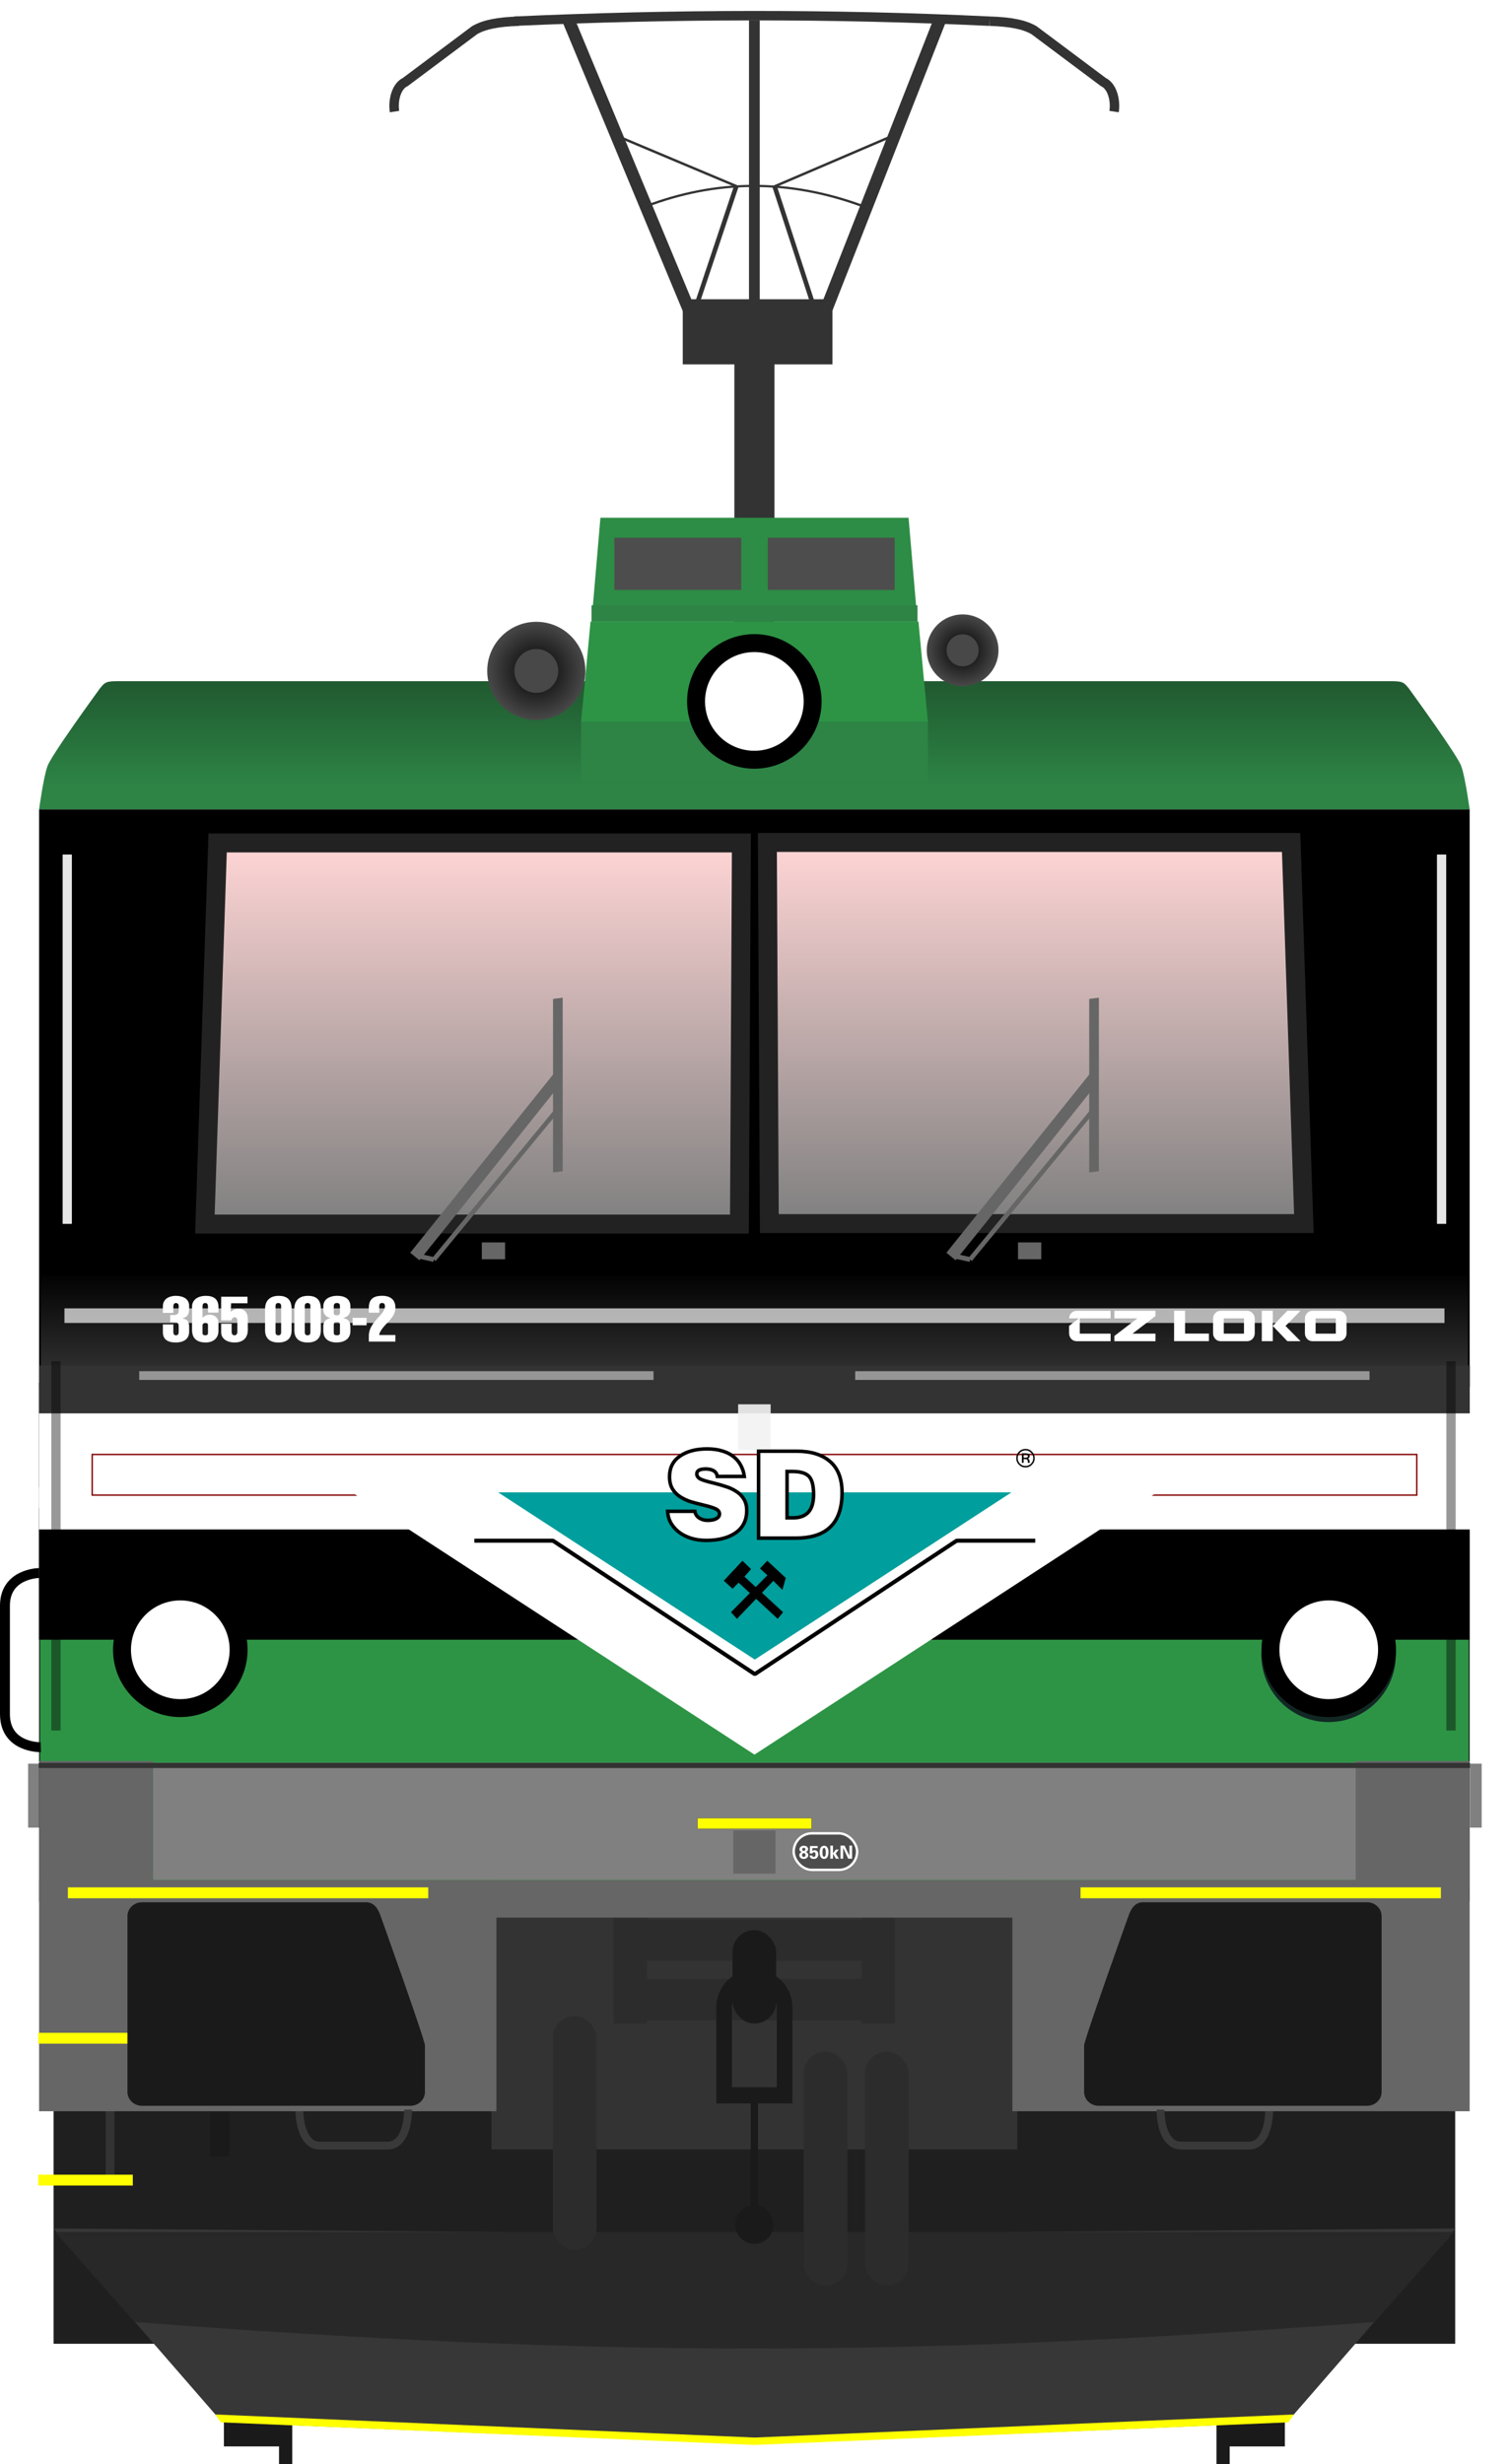 <?xml version="1.0" encoding="utf-8" standalone="no"?>
<!DOCTYPE svg PUBLIC "-//W3C//DTD SVG 1.1//EN" "http://www.w3.org/Graphics/SVG/1.1/DTD/svg11.dtd">
<svg version="1.1" width="319.28" height="521.09" xmlns="http://www.w3.org/2000/svg" xmlns:xlink="http://www.w3.org/1999/xlink">
<defs>
<linearGradient id="linearGradient4798" x1="61.277" x2="169.78" y1="317.29" y2="316.65" gradientUnits="userSpaceOnUse"><stop stop-color="#ffd5d5" offset="0"/><stop stop-color="#808080" offset="1"/></linearGradient>
<linearGradient id="linearGradient4928" x1="155.44" x2="155.44" y1="74.036" y2="11.721" gradientTransform="matrix(1.077,0,0,1.02,-2.517,90.582)" gradientUnits="userSpaceOnUse" xlink:href="#linearGradient5150"><stop stop-color="#2d8445" offset="0"/><stop stop-color="#080808" offset="1"/></linearGradient>
<linearGradient id="linearGradient5150" x1="152.24" x2="152.24" y1="196.09" y2="173.46" gradientTransform="matrix(1.055 0 0 1 4.326 95.279)" gradientUnits="userSpaceOnUse"><stop stop-color="#333" offset="0"/><stop stop-color="#333" stop-opacity="0" offset="1"/></linearGradient>
<radialGradient id="radialGradient5222" cx="116.58" cy="32.498" r="6.706" gradientTransform="matrix(1.549 0 0 1.549 -63.61 91.539)" gradientUnits="userSpaceOnUse" xlink:href="#linearGradient5220"/>
<linearGradient id="linearGradient5220"><stop offset="0"/><stop stop-opacity="0" offset="1"/></linearGradient>
<radialGradient id="radialGradient5222-6" cx="116.58" cy="32.498" r="6.706" gradientTransform="matrix(1.132 0 0 1.132 75.22 100.74)" gradientUnits="userSpaceOnUse" xlink:href="#linearGradient5220"/>
<linearGradient id="linearGradient4900" x1="97.708" x2="97.708" y1="86.404" y2="164.45" gradientTransform="matrix(1.052 0 0 1.02 1.911 90.582)" gradientUnits="userSpaceOnUse" xlink:href="#linearGradient4798"/>
<linearGradient id="linearGradient4900-3" x1="97.708" x2="97.708" y1="86.404" y2="164.45" gradientTransform="matrix(-1.052 0 0 1.02 325.4 90.483)" gradientUnits="userSpaceOnUse" xlink:href="#linearGradient4798"/>
<filter id="filter1910" x="-2.449" y="-.204" width="5.898" height="1.408" color-interpolation-filters="sRGB"><feGaussianBlur stdDeviation="7.323"/></filter>
<filter id="filter2199" x="-.132" y="-2.126" width="1.265" height="5.253" color-interpolation-filters="sRGB"><feGaussianBlur stdDeviation="6.916"/></filter>
<filter id="filter1910-5" x="-2.449" y="-.204" width="5.898" height="1.408" color-interpolation-filters="sRGB"><feGaussianBlur stdDeviation="7.323"/></filter>
<filter id="filter2297" x="-3.092" y="-.258" width="7.183" height="1.515" color-interpolation-filters="sRGB"><feGaussianBlur stdDeviation="9.244"/></filter>
<filter id="filter2297-6" x="-3.092" y="-.258" width="7.183" height="1.515" color-interpolation-filters="sRGB"><feGaussianBlur stdDeviation="9.244"/></filter>
<filter id="filter1355" x="-.064" y="-2.079" width="1.127" height="5.157" color-interpolation-filters="sRGB"><feGaussianBlur stdDeviation="7.438"/></filter>
<clipPath id="clipPath310"><path d="m0 0h595.28v841.89h-595.28z"/></clipPath>
<clipPath id="clipPath326"><path d="m0 0h595.28v841.89h-595.28z"/></clipPath>
</defs>
<g stroke-width="1.027">
<circle cx="161.96" cy="229.34" r="0" fill="#f6a900"/>
<circle cx="161.96" cy="229.49" r="0" fill="#b2dcd6"/>
<circle cx="161.96" cy="229.1" r="0" fill="#0f0"/>
</g>
<g transform="matrix(1.077,0,0,1.02,-3.164,90.582)" fill="#808080">
<g transform="matrix(.929 0 0 .98 3.001 -88.78)" fill="#808080">
<rect x="310.78" y="373.09" width="2.484" height="13.524"/>
<rect x="5.877" y="373.09" width="2.484" height="13.524"/>
</g>
</g>
<g transform="translate(-3.494)">
<rect x="158.87" y="75.574" width="8.485" height="75.068" fill="#333" stroke-width="3.116"/>
<g transform="translate(-19.073,-150.18)" fill="#1a1a1a">
<g transform="translate(-1.67,4.427)">
<rect x="71.611" y="627.74" width="13.436" height="35.357"/>
<rect x="83.278" y="639.7" width="2.796" height="28.206" stroke-width="1.271"/>
</g>
<rect transform="scale(-1,1)" x="-294.42" y="632.17" width="13.436" height="35.357"/>
<rect transform="scale(-1,1)" x="-282.75" y="644.13" width="2.796" height="28.206" stroke-width="1.271"/>
</g>
<rect x="14.828" y="445.14" width="296.56" height="50.5" fill="#1f1f1f"/>
<g transform="matrix(.982 0 0 1 3.827 -3.862)">
<path transform="translate(-.873 4.926)" d="m12.1 470.2 36.301 40.984 114.68 4.68v4e-3l0.039-2e-3 0.039 2e-3v-4e-3l114.68-4.68 36.299-40.984-150.98 1.17h-0.078z" fill="#373737"/>
<path transform="translate(-.873 4.926)" d="m46.936 509.53 1.172 1.66 114.97 4.777v4e-3l0.039-2e-3 0.039 2e-3v-4e-3l114.97-4.777 1.172-1.66-116.18 4.877z" fill="#ff0"/>
<path transform="translate(-.873 4.926)" d="m12.42 470.93 17.111 19.045c99.983 7.48 165.88 7.475 267.17 0l17.111-19.045z" fill="#282828"/>
</g>
<ellipse transform="scale(-1,1)" cx="-164.14" cy="285.15" rx="15.02" ry="14.232" fill="#b2dcd6" stroke-width="1.065"/>
<g stroke-width="1.048">
<path d="m30.881 144.05c-4.778 0-4.898-0.139-6.198 1.469 0 0-10.717 14.661-11.189 16.638-0.808 2.232-1.729 9.009-1.729 9.009h302.68s-0.921-6.777-1.729-9.009c-0.471-1.977-11.189-16.638-11.189-16.638-1.3-1.607-1.419-1.469-6.198-1.469z" fill="url(#linearGradient4928)"/>
<path d="m11.766 171.17v230.98h302.68v-230.98s-302.69-4.2e-4 -302.69 0z"/>
<rect x="11.938" y="288.9" width="302.33" height="111.24" fill="#2d9445"/>
</g>
<rect x="11.743" y="318.89" width="302.73" height="27.863" ry="0" stroke-width=".861"/>
<rect x="11.743" y="292.4" width="302.73" height="22.158" ry="0" fill="#333" stroke-width=".768"/>
<circle cx="284.6" cy="349.94" r="14.231" fill="#122724" stroke-width="1.036"/>
<path d="m35.873 372.74v24.793h254.47v-24.79z" fill="#808080" stroke-width="1.027"/>
<g fill="#666">
<path d="m108.29 397.58v8.674h109.64v-8.67s-109.64 2.3e-4 -109.64 0z" stroke-width="1.048"/>
<rect x="11.805" y="372.41" width="24.067" height="26.588" stroke-width="1.059"/>
<rect transform="scale(-1,1)" x="-314.47" y="372.41" width="24.136" height="26.588" stroke-width="1.06"/>
</g>
<circle transform="scale(-1,1)" cx="-41.614" cy="349.94" r="10.437" fill="#ffffe0" stroke-width="1.036"/>
<rect x="11.774" y="288.79" width="302.73" height="4.524" ry="0" fill="#333"/>
<path d="m12.116 269.65v19.248h301.98v-19.25z" fill="url(#linearGradient5150)" stroke-width="1.027"/>
<path d="m107.48 405.52v49.023h111.25v-49.02z" fill="#333" stroke-width="1.048"/>
<g stroke-width="1.048">
<rect x="158.63" y="387.09" width="8.952" height="9.134" fill="#666"/>
<rect x="25.853" y="446.05" width="1.856" height="14.06" fill="#333"/>
<rect x="47.934" y="446.2" width="4.063" height="9.856" ry="0" fill="#1a1a1a"/>
<rect x="11.765" y="397.58" width="96.754" height="48.888" ry="0" fill="#666"/>
<rect x="11.592" y="429.88" width="20" height="2.298" fill="#ff0"/>
</g>
<path d="m11.765 332.65s-7.162 0.069-7.223 6.816v23c0 7.215 7.574 7.014 7.574 7.014" fill="none" stroke="#000" stroke-width="2.096"/>
<rect x="32.951" y="289.97" width="108.82" height="1.845" fill="#969696" stroke-width="1.048"/>
<path d="m66.839 446.47s0.043 7.204 4.256 7.265h14.362c4.505 0 4.38-7.618 4.38-7.618" fill="none" stroke="#393939" stroke-width="1.661"/>
<circle cx="284.6" cy="349.94" r="10.437" fill="#ffffe0" stroke-width="1.036"/>
<rect transform="scale(-1,1)" x="-314.45" y="397.58" width="96.755" height="48.888" ry="0" fill="#666" stroke-width="1.048"/>
<g transform="matrix(1.077,0,0,1.02,-2.537,90.582)" fill="#1a1a1a">
<g transform="translate(.266)" fill="#1a1a1a">
<path d="m33.243 305.58h44.002c1.589 0 2.381 1.365 2.869 2.869 0 0 8.7 25.657 8.7 26.805v9.656c0 1.589-1.28 2.869-2.869 2.869h-52.702c-1.589 0-2.869-1.28-2.869-2.869v-36.461c0-1.589 1.28-2.869 2.869-2.869z"/>
<path d="m273.89 305.58h-44.002c-1.589 0-2.381 1.365-2.869 2.869 0 0-8.7 25.657-8.7 26.805v9.656c0 1.589 1.28 2.869 2.869 2.869h52.702c1.589 0 2.869-1.28 2.869-2.869v-36.461c0-1.589-1.28-2.869-2.869-2.869z"/>
</g>
</g>
<rect transform="scale(-1,1)" x="-293.26" y="289.97" width="108.82" height="1.845" fill="#969696" stroke-width="1.048"/>
<path d="m272.04 446.47s-0.043 7.204-4.256 7.265h-14.362c-4.505 0-4.38-7.618-4.38-7.618" fill="none" stroke="#393939" stroke-width="1.661"/>
<rect x="11.743" y="298.89" width="302.73" height="24.546" ry="0" fill="#fff" stroke-width=".808"/>
<rect x="159.67" y="296.97" width="6.881" height="9.656" ry="0" fill="#f2f2f2" fill-opacity=".908" stroke-width="1.048"/>
<rect x="11.686" y="372.79" width="302.84" height="1.096" fill="#333" stroke-width="1.048"/>
<g transform="translate(-.545)" stroke="#222" stroke-width="4">
<path d="m50.086 178.26-2.696 80.592h113.1l0.414-80.592z" fill="url(#linearGradient4900)"/>
<path d="m277.22 178.16 2.696 80.592h-113.1l-0.414-80.592z" fill="url(#linearGradient4900-3)"/>
</g>
<g transform="matrix(3.82,0,0,3.82,1.109,93.413)" fill="#666">
<rect x="27.312" y="44.326" width="1.289" height=".931"/>
<path transform="translate(.202 1.587)" d="m23.145 43.31 8.156-10.171-0.026 1.067s-7.627 9.559-7.625 9.519z" stroke-width=".347"/>
<rect transform="matrix(-0 1 .992 -.125 .202 1.587)" x="33.171" y="31.305" width="9.607" height=".539" stroke-width=".179"/>
<path d="m24.658 45.274 6.962-8.446" stroke="#666" stroke-width=".254px"/>
<path d="m24.658 45.274-0.787-0.178" stroke="#666" stroke-width=".265px"/>
<g transform="translate(29.698)">
<g fill="#666">
<rect x="27.312" y="44.326" width="1.289" height=".931"/>
<path transform="translate(.202 1.587)" d="m23.145 43.31 8.156-10.171-0.026 1.067s-7.627 9.559-7.625 9.519z" stroke-width=".347"/>
<rect transform="matrix(-0 1 .992 -.125 .202 1.587)" x="33.171" y="31.305" width="9.607" height=".539" stroke-width=".179"/>
<path d="m24.658 45.274 6.962-8.446" stroke="#666" stroke-width=".254px"/>
<path d="m24.658 45.274-0.787-0.178" stroke="#666" stroke-width=".265px"/>
</g>
</g>
</g>
<rect x="11.592" y="459.88" width="20" height="2.298" fill="#ff0" stroke-width="1.048"/>
<circle transform="scale(-1,1)" cx="-163.11" cy="147.66" r="10.437" fill="#ffffe0" stroke-width="1.036"/>
<g transform="matrix(3.82,0,0,2.541,-242.65,-256.61)" fill="none" stroke="#333">
<path d="m105.22 116.48-2.517 11.314" stroke-width=".262px"/>
<path d="m105.22 116.48-6.966-4.403" stroke-width=".188px"/>
<path d="m107.34 116.5 2.448 11.291" stroke-width=".262px"/>
<path d="m107.34 116.5 6.873-4.426" stroke-width=".188px"/>
<path d="m100.17 118.18c3.886-2.229 7.918-2.355 12.125 0" stroke-width=".182px"/>
</g>
<rect x="186.51" y="433.85" width="9.25" height="49.502" ry="4.625" fill="#2c2c2c"/>
<rect x="173.54" y="433.85" width="9.25" height="49.502" ry="4.625" fill="#2c2c2c"/>
<g transform="matrix(4.465,0,0,4.465,-284.42,-522.86)">
<g transform="matrix(1 0 0 .665 .162 50.471)">
<rect x="96.674" y="121.51" width="7.094" height="4.638" fill="#333"/>
<g transform="translate(.344)" fill="none" stroke="#333" stroke-width=".617">
<path d="m90.919 101.64 5.928 21.424"/>
<path d="m108.51 101.64-5.601 21.424"/>
</g>
</g>
<path d="m100.23 118.06v13.557" fill="none" stroke="#333" stroke-width=".51"/>
</g>
<g transform="translate(12.657,-3.862)">
<path d="m120.68 409.5v22.275h7.07v-0.654h45.391v0.654h7.072v-22.28h-7.072v0.246h-45.391v-0.25zm7.07 8.996h45.391v3.875h-45.391z" fill="#2c2c2c"/>
<rect x="145.82" y="412.03" width="9.25" height="19.751" ry="4.625" fill="#1a1a1a"/>
<path d="m144.05 448.67v-20.278c0-3.546 2.855-6.402 6.402-6.402s6.402 2.855 6.402 6.402v20.278" fill="none" stroke="#1a1a1a" stroke-width="3.304"/>
<g fill="#1a1a1a">
<rect x="145" y="445.26" width="10.783" height="3.403" ry="0"/>
<rect x="149.67" y="446.56" width="1.562" height="25.812"/>
<circle cx="150.45" cy="474.31" r="4.062"/>
</g>
</g>
<rect x="120.46" y="426.32" width="9.25" height="49.502" ry="4.625" fill="#2c2c2c"/>
<circle cx="116.97" cy="141.88" r="10.387" fill="#484848" stroke="url(#radialGradient5222)" stroke-linejoin="bevel" stroke-width="11.508"/>
<circle cx="207.17" cy="137.52" r="7.59" fill="#484848" stroke="url(#radialGradient5222-6)" stroke-linejoin="bevel" stroke-width="8.409"/>
<rect x="23.007" y="307.58" width="280.25" height="8.587" fill="#fff" filter="url(#filter1355)" stroke="#850606" stroke-linecap="round" stroke-width=".3"/>
</g>
<path d="m73.584 315.02 86.053 56.03 86.054-56.03z" fill="#fff" stroke-width=".637"/>
<g stroke-width="1.036">
<path d="m127.04 109.49h65.198l1.883 21.958h-68.965z" fill="#2d8c45" stroke-width=".987"/>
<g transform="matrix(1.014 0 0 .961 4.244 92.967)" fill="#4d4d4d">
<rect x="124.01" y="21.595" width="26.461" height="11.477"/>
<rect x="156.04" y="21.595" width="26.461" height="11.477"/>
</g>
<rect x="122.95" y="152.68" width="73.381" height="12.491" fill="#2d8445" stroke-width="1.048"/>
<path d="m124.95 131.44h69.381l2 21.233h-73.381z" fill="#2d9445" stroke-width="1.048"/>
<rect x="125.16" y="128" width="68.965" height="3.443" fill="#2d8445" stroke-width=".987"/>
<ellipse transform="scale(-1,1)" cx="-38.149" cy="348.88" rx="14.231" ry="14.232"/>
<circle transform="scale(-1,1)" cx="-38.149" cy="348.88" r="10.437" fill="#fff"/>
<circle cx="281.14" cy="348.88" r="14.231"/>
<circle cx="281.14" cy="348.88" r="10.437" fill="#fff"/>
<circle cx="159.61" cy="148.33" r="14.231"/>
<circle cx="159.61" cy="148.33" r="10.437" fill="#fff"/>
<rect x="14.362" y="399.12" width="76.248" height="2.307" fill="#ff0" stroke-width=".849"/>
<rect transform="scale(-1,1)" x="-304.87" y="399.12" width="76.248" height="2.307" fill="#ff0" stroke-width=".849"/>
<rect x="167.93" y="387.7" width="13.421" height="7.729" ry="3.865" fill="#4d4d4d" stroke="#fff" stroke-linejoin="bevel" stroke-width=".507"/>
<g transform="matrix(.576 0 0 .576 69.145 167.91)" fill="#fff">
<path d="m174.51 388.41q-0.378-0.081-0.632-0.329-0.251-0.251-0.251-0.648 0-0.524 0.433-0.908 0.436-0.387 1.169-0.387 0.755 0 1.165 0.368 0.41 0.368 0.41 0.879 0 0.381-0.251 0.664-0.247 0.283-0.661 0.355 0.449 0.111 0.706 0.436 0.257 0.322 0.257 0.765 0 0.589-0.475 0.977-0.472 0.387-1.204 0.387-0.752 0-1.178-0.413-0.423-0.413-0.423-0.957 0-0.417 0.244-0.729t0.69-0.459zm0.055 1.143q0 0.319 0.195 0.508t0.472 0.189q0.264 0 0.449-0.192 0.186-0.192 0.186-0.521 0-0.309-0.189-0.501-0.189-0.192-0.456-0.192-0.273 0-0.466 0.192-0.192 0.192-0.192 0.518zm0.052-2.116q0 0.273 0.166 0.439 0.166 0.163 0.413 0.163 0.251 0 0.433-0.16 0.186-0.163 0.186-0.443 0-0.26-0.176-0.413-0.176-0.153-0.426-0.153-0.251 0-0.423 0.163-0.173 0.163-0.173 0.404z"/>
<path d="m177.34 389.72h1.006q0 0.26 0.163 0.391 0.166 0.127 0.361 0.127 0.339 0 0.508-0.247 0.169-0.251 0.169-0.622 0-0.856-0.605-0.856-0.439 0-0.596 0.466l-0.96-0.023 0.111-2.718h2.806v0.755h-1.927l-0.062 1.117q0.345-0.329 0.866-0.329 0.563 0 0.967 0.394 0.407 0.391 0.407 1.1 0 0.749-0.439 1.224-0.436 0.472-1.204 0.472-0.824 0-1.198-0.394-0.371-0.397-0.371-0.856z"/>
<path d="m181.05 388.59q0-1.178 0.42-1.816 0.42-0.638 1.214-0.638 0.736 0 1.172 0.605 0.439 0.602 0.439 1.716 0 1.149-0.394 1.829-0.394 0.68-1.24 0.68-0.762 0-1.188-0.612-0.423-0.612-0.423-1.764zm1.006 0.039q0 0.876 0.173 1.217 0.176 0.339 0.43 0.339 0.283 0 0.456-0.352 0.176-0.355 0.176-1.195 0-0.941-0.169-1.331-0.169-0.391-0.452-0.391-0.29 0-0.452 0.381-0.16 0.378-0.16 1.331z"/>
<path d="m185.94 388.92 1.025-1.38h1.11l-1.149 1.445 1.227 1.888h-1.172l-1.042-1.81v1.81h-0.986v-4.792h0.986z"/>
<path d="m188.7 386.08h1.484l1.797 3.763v-3.763h0.97v4.792h-1.423l-1.859-3.968v3.968h-0.97z"/>
</g>
<rect x="147.59" y="384.49" width="24.114" height="2.234" fill="#ff0" stroke="#000" stroke-width=".033"/>
</g>
<g transform="matrix(5.33 0 0 5.33 -426.17 -423.42)" fill="none" stroke="#333" stroke-width=".375">
<path d="m100.38 80.282c6.266-0.282 12.554-0.303 18.869 0"/>
<path d="m100.55 80.282c-0.814 0.025-1.362 0.129-1.754 0.357l-2.747 2.054c-0.378 0.178-0.496 0.76-0.431 1.175" fill="none" stroke="#333"/>
<path d="m119.25 80.282c0.814 0.025 1.362 0.129 1.754 0.357l2.747 2.054c0.378 0.178 0.496 0.76 0.431 1.175" fill="none" stroke="#333"/>
</g>
<rect transform="matrix(.273 0 0 .907 225.37 20.497)" x="288.15" y="176.64" width="7.176" height="86.112" fill="#e6e6e6" filter="url(#filter1910)"/>
<rect transform="matrix(.273 0 0 .907 -65.416 20.497)" x="288.15" y="176.64" width="7.176" height="86.112" fill="#e6e6e6" filter="url(#filter1910-5)"/>
<g transform="translate(.008 -1.4553e-5)" fill="#fff" fill-opacity=".682">
<rect transform="matrix(1 0 0 .395 3.481 168.45)" x="10.148" y="274.01" width="291.99" height="7.806" filter="url(#filter2199)"/>
</g>
<g transform="translate(-1.0017e-7,-1.4553e-5)" fill-opacity=".403">
<rect transform="matrix(.273 0 0 .907 227.37 127.64)" x="288.15" y="176.64" width="7.176" height="86.112" filter="url(#filter2297)"/>
<rect transform="matrix(.273 0 0 .907 -67.803 127.64)" x="288.15" y="176.64" width="7.176" height="86.112" filter="url(#filter2297-6)"/>
</g>
<g transform="matrix(.402 0 0 .402 100.36 306.03)">
<path d="m12.529 23.786 135.09 87.958 135.09-87.958z" fill="#009e9c"/>
<path d="m142.11 15.404q-0.381-3.048-1.778-5.652-1.333-2.667-3.747-4.636-2.349-1.968-5.905-3.048-3.493-1.143-8.128-1.143-8.89 0-14.351 3.81-5.461 3.747-5.461 10.795 0 3.81 1.524 6.413 1.587 2.603 4.128 4.191t5.207 2.477q2.667 0.826 6.668 1.778 4.636 1.079 6.668 2.032 2.095 0.953 2.095 2.731 0 1.587-1.714 2.477-1.651 0.889-4.508 0.889-2.413 0-4.255-1.143-2.032-1.206-2.477-3.619h-14.351q0.127 3.111 1.587 5.905 1.524 2.731 4.191 4.889 2.667 2.095 6.35 3.302 3.747 1.206 8.128 1.206 9.779 0 15.558-4 5.842-4.064 5.842-11.748 0-3.619-1.587-6.096-1.524-2.477-4.064-4-2.477-1.587-5.144-2.413-2.603-0.889-6.604-1.905-4.636-1.079-6.795-2.032-2.095-1.016-2.095-2.794 0-2.603 4.763-2.603 2.286 0 3.873 0.826 1.841 0.953 2.159 3.111z" fill="#fff" stroke="#000" stroke-width="1.852"/>
<path d="m164.59 12.801h2.857q6.16 0 8.636 2.54t2.477 9.525q0 6.35-2.731 9.335t-8.065 2.985h-3.175zm4.699 35.052q5.652 0 10.096-1.333 4.445-1.333 7.62-4.191t4.826-7.366q1.714-4.572 1.714-10.922 0-11.049-6.287-16.446-6.223-5.461-17.589-5.461h-20.066v45.72z" fill="#fff" stroke="#000" stroke-width="1.852"/>
<path d="m135.09 86.825 3.143 3.493 19.147-19.975 4.769 4.75 1.78-6.306-9.755-9.028-3.852 4.078 3.93 3.54z"/>
<path d="m139.1 71.288 20.588 19.03 2.816-3.493-20.335-18.705 3.483-3.927-4.529-4.434-9.814 10.494 4.61 4.248z"/>
<path d="m0 48.153v2.117h41.066l105.97 70.019h1.166l105.97-70.019h41.066v-2.117h-41.385l-0.584 0.176-105.65 69.81-105.65-69.81-0.582-0.176z" color="#000000" color-rendering="auto" dominant-baseline="auto" image-rendering="auto" shape-rendering="auto" solid-color="#000000" stop-color="#000000" style="font-feature-settings:normal;font-variant-alternates:normal;font-variant-caps:normal;font-variant-east-asian:normal;font-variant-ligatures:normal;font-variant-numeric:normal;font-variant-position:normal;font-variation-settings:normal;inline-size:0;isolation:auto;mix-blend-mode:normal;shape-margin:0;shape-padding:0;text-decoration-color:#000000;text-decoration-line:none;text-decoration-style:solid;text-indent:0;text-orientation:mixed;text-transform:none;white-space:normal"/>
</g>
<g transform="translate(-1.885)" fill="#fff">
<g transform="translate(192.15)">
<g transform="matrix(0 .697 -.697 0 146.8 165.01)">
<g transform="matrix(.353 0 0 -.353 129.55 337.43)">
<g clip-path="url(#clipPath310)" fill="#fff">
<g transform="translate(88.976,579.59)" fill="#fff">
<path d="m0 0h4.499l15.133-19.757v19.763h6.503v-35.333h-4.499l-15.133 19.757v-19.756h-6.503v35.326m19.632-65.086v26.525h6.503v-29.342c0-3.74-3.279-6.395-6.871-6.395h-6.355l-6.406 8.567v-8.567c-3.451 0.191-6.503 2.799-6.503 6.395v29.313h6.503v-26.496z" fill="#fff"/>
</g>
</g>
</g>
<g transform="matrix(.353 0 0 -.353 167.87 123.85)">
<path d="m0 0h-19.633v-9.441h26.136v29.936h-6.503" fill="#fff"/>
</g>
<g transform="matrix(.353 0 0 -.353 129.55 337.43)">
<g clip-path="url(#clipPath326)" fill="#fff">
<g transform="translate(88.976,658.44)">
<path d="m0 0v-22.879c0-1.808 0.675-3.33 2.004-4.568 1.329-1.237 2.965-1.865 4.867-1.865h12.393c1.902 0 3.538 0.628 4.867 1.865 1.33 1.238 2.004 2.76 2.004 4.568v22.879c0 1.827-0.674 3.369-2.004 4.606-1.37 1.275-2.985 1.903-4.867 1.903h-12.393c-1.881 0-3.497-0.628-4.867-1.903-1.329-1.237-2.004-2.779-2.004-4.606m19.632-20.1h-13.129v17.359h13.129z" fill="#fff"/>
</g>
<g transform="translate(88.976,737.4)">
<path d="m0 0v-22.878c0-1.809 0.675-3.331 2.004-4.568 1.329-1.238 2.965-1.866 4.867-1.866h12.393c1.902 0 3.538 0.628 4.867 1.866 1.33 1.237 2.004 2.759 2.004 4.568v22.878c0 1.827-0.674 3.369-2.004 4.606-1.37 1.276-2.985 1.904-4.867 1.904h-12.393c-1.881 0-3.497-0.628-4.867-1.904-1.329-1.237-2.004-2.779-2.004-4.606m19.632-20.1h-13.129v17.359h13.129z" fill="#fff"/>
</g>
</g>
</g>
<g transform="matrix(.353 0 0 -.353 165.55 93.352)">
<path d="m0 0 13.09 12.896v-11.348l-13.085-12.52h13.085v-9.441h-26.135v9.441h13.039l-13.039 12.493v11.345" fill="#fff"/>
</g>
</g>
</g>
<g>
<path d="m36.346 280.06v1.627c0 1.547 0.987 2.213 2.747 2.213 1.533 0 2.813-0.653 2.813-2.293v-1.053c0-1.227-0.533-1.6-1.387-1.72v-0.08c0 0.027 0 0.027 0.013 0.013 0.84-0.187 1.373-0.667 1.373-2.013v-0.6c0-1.587-1.44-2.12-2.813-2.12-1.053 0-2.747 0.413-2.747 2.24v1.36h2.213v-1.053c0-0.44-0.013-1.027 0.56-1.027 0.36 0 0.573 0.267 0.573 0.587v1.107c0 0.653-0.467 0.84-0.947 0.84h-0.853v1.52h0.747c0.6 0 1.053 0.04 1.053 0.853v1.2c0 0.387-0.12 0.72-0.573 0.72s-0.56-0.333-0.56-0.72v-1.6z"/>
<path d="m48.106 277.58v-1.187c0-1.627-0.96-2.36-2.707-2.36-1.427 0-2.88 0.693-2.88 2.293v4.893c0 1.88 1.08 2.68 2.933 2.68 1.213 0 2.653-0.64 2.653-2.453v-1.587c0-1.213-0.813-1.84-1.827-1.84-0.653 0-1.08 0.24-1.547 0.627v-2.253c0-0.453 0.08-0.84 0.573-0.84 0.507 0 0.587 0.387 0.587 0.84v1.187zm-2.733 2.173c0.373 0 0.52 0.2 0.52 0.48v1.707c0 0.253-0.187 0.44-0.56 0.44-0.413 0-0.6-0.187-0.6-0.413v-1.68c0-0.307 0.227-0.533 0.64-0.533z"/>
<path d="m48.679 279.94v1.813c0 1.373 1.293 2.147 2.813 2.147 1.44 0 2.827-0.64 2.827-2.693v-2.213c0-1.547-0.8-2.24-1.947-2.24-0.547 0-1.093 0.173-1.653 0.653h-0.027c0.027-0.6 0.067-1.2 0.093-1.8h3.467v-1.387h-5.573v5h2.213c0-0.293 0.32-0.667 0.613-0.667 0.373 0 0.6 0.293 0.6 0.733v2.36c0 0.44-0.24 0.733-0.613 0.733s-0.6-0.293-0.6-0.733v-1.707z"/>
<path d="m61.372 281.74c0 0.467-0.253 0.64-0.6 0.64s-0.587-0.173-0.587-0.64v-5.546c0-0.467 0.24-0.64 0.587-0.64s0.6 0.173 0.6 0.64zm2.213-4.933c0-2.24-1.267-2.773-2.773-2.773-1.24 0-2.84 0.533-2.84 2.773v4.507c0 1.813 1.133 2.587 2.813 2.587 1.707 0 2.8-0.773 2.8-2.587z"/>
<path d="m67.559 281.74c0 0.467-0.253 0.64-0.6 0.64s-0.587-0.173-0.587-0.64v-5.546c0-0.467 0.24-0.64 0.587-0.64s0.6 0.173 0.6 0.64zm2.213-4.933c0-2.24-1.267-2.773-2.773-2.773-1.24 0-2.84 0.533-2.84 2.773v4.507c0 1.813 1.133 2.587 2.813 2.587 1.707 0 2.8-0.773 2.8-2.587z"/>
<path d="m76.025 280.68c0-1.507-0.707-1.747-1.493-1.92v-0.053c0.813-0.16 1.493-0.867 1.493-1.6v-0.84c0-1.733-1.387-2.24-2.8-2.24-1.213 0-2.933 0.453-2.933 2.267v0.72c0 1.013 0.747 1.56 1.48 1.693v0.053c-0.787 0.12-1.48 0.707-1.48 1.653v1.027c0 1.653 1.107 2.453 2.8 2.453 1.587 0 2.933-0.72 2.933-2.4zm-3.52-0.52c0-0.36 0.147-0.627 0.64-0.627 0.48 0 0.667 0.24 0.667 0.64v1.693c0 0.4-0.227 0.507-0.627 0.507-0.387 0-0.68-0.093-0.68-0.507zm0-3.987c0-0.36 0.2-0.627 0.653-0.627s0.653 0.2 0.653 0.64v1.347c0 0.533-0.267 0.613-0.667 0.613-0.387 0-0.64-0.093-0.64-0.56z"/>
<path d="m76.492 280.26h2.96v-1.573h-2.96z"/>
<path d="m82.132 282.32c0-0.387 0.173-0.613 0.347-0.92 1-1.707 3.067-2.68 3.067-4.867 0-2-1.48-2.507-2.747-2.507-1.253 0-2.88 0.227-2.88 2.533v1.04h2.213v-1.373c0-0.467 0.213-0.68 0.6-0.68s0.6 0.213 0.6 0.68c0 1.893-3.413 3.253-3.413 6.306v1.173h5.627v-1.387z"/>
</g>
</g>
<path d="m216.97 306.4c-0.533 0-0.992 0.192-1.376 0.576-0.384 0.384-0.565 0.853-0.565 1.387 0 0.544 0.181 1.003 0.565 1.387s0.843 0.576 1.387 0.576c0.533 0 0.981-0.192 1.365-0.576s0.576-0.843 0.576-1.387c0-0.533-0.192-1.003-0.576-1.387s-0.843-0.576-1.376-0.576zm0 0.309c0.448 0 0.843 0.171 1.163 0.491 0.32 0.32 0.491 0.715 0.491 1.163 0 0.459-0.171 0.853-0.491 1.173s-0.704 0.48-1.152 0.48c-0.459 0-0.853-0.16-1.173-0.48-0.32-0.32-0.48-0.715-0.48-1.173 0-0.448 0.16-0.843 0.48-1.163 0.32-0.32 0.715-0.491 1.163-0.491zm-0.757 0.629v2.005h0.363v-0.779h0.288c0.245 0 0.405 0.032 0.48 0.096 0.075 0.064 0.117 0.224 0.117 0.459 0 0.085 0.011 0.16 0.053 0.224h0.384c-0.043-0.085-0.064-0.181-0.064-0.288 0-0.32-0.117-0.533-0.341-0.64 0.245-0.085 0.373-0.256 0.373-0.491 0-0.384-0.309-0.587-0.917-0.587zm0.363 0.928v-0.629h0.352c0.085 0 0.149 0.011 0.192 0.011 0.043 0 0.107 0.011 0.171 0.032s0.117 0.053 0.149 0.096 0.043 0.107 0.043 0.171c0 0.213-0.181 0.32-0.555 0.32z"/>
</svg>
